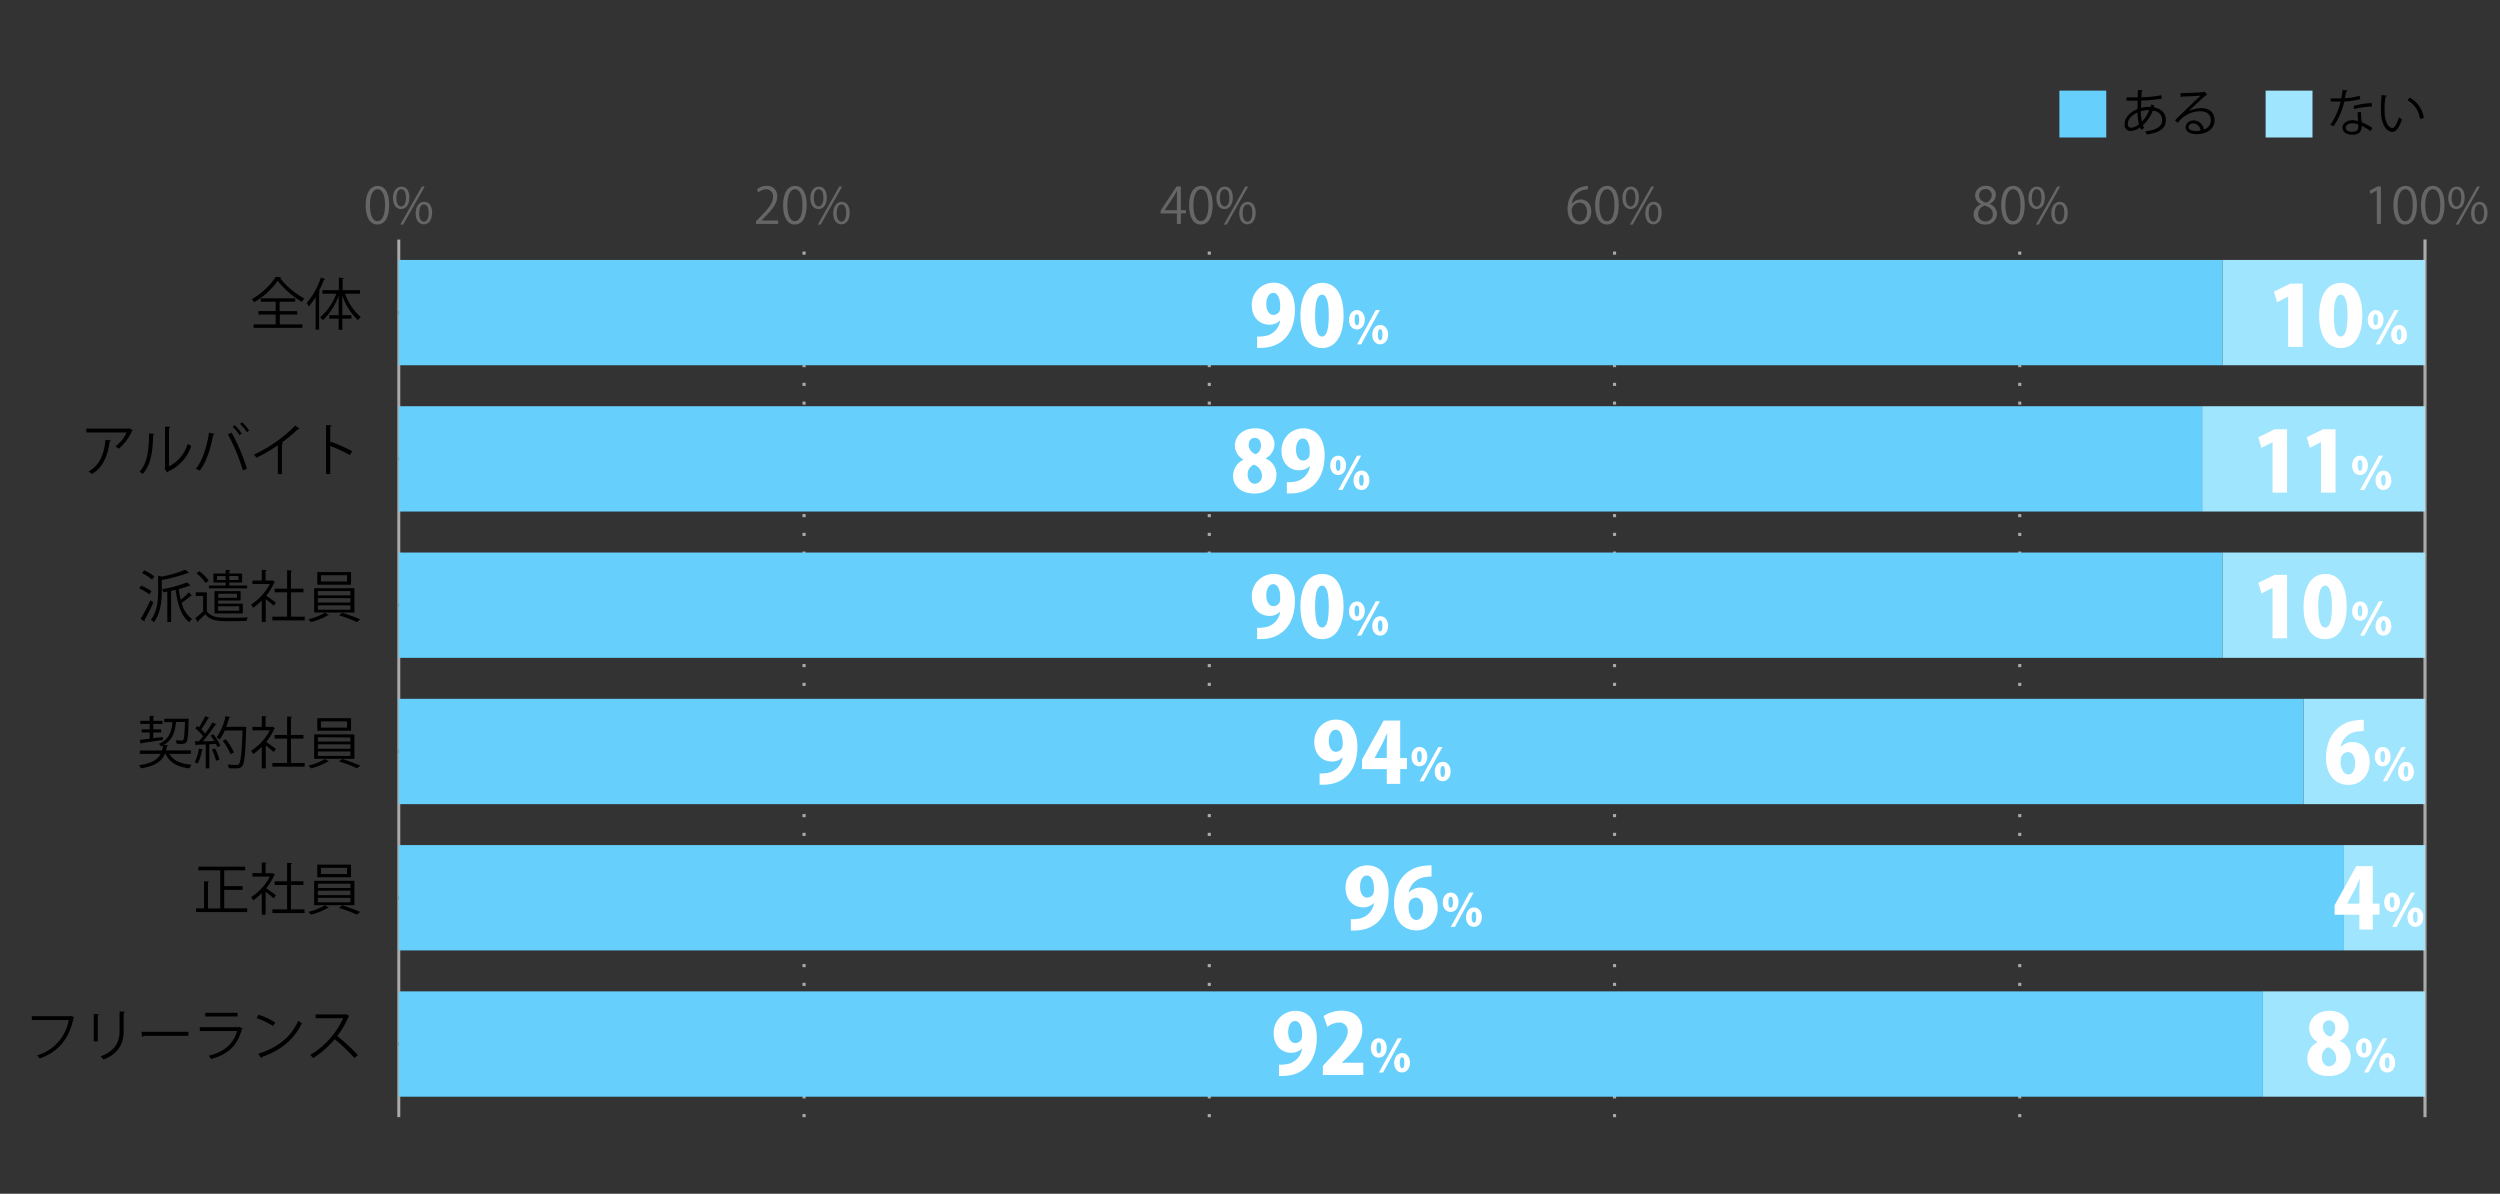 <svg xmlns="http://www.w3.org/2000/svg" viewBox="0 0 800 382"><rect x="0" y="0" width="800" height="382" fill="#333333" stroke="none"/><defs><style>.cls-1{fill:#666;}.cls-2,.cls-3,.cls-4,.cls-5,.cls-9{fill:none;}.cls-2,.cls-5{stroke:#000;}.cls-2,.cls-3,.cls-4,.cls-5{stroke-miterlimit:10;}.cls-2{stroke-width:0.97px;}.cls-3,.cls-4{stroke:#aaa;}.cls-3{stroke-dasharray:1 5;}.cls-6{fill:#9fe5fe;}.cls-7{fill:#66cffc;}.cls-8{fill:#fff;}</style></defs><title>graph1</title><g id="レイヤー_2" data-name="レイヤー 2"><g id="グラフのコピー"><path class="cls-1" d="M117,65.7c0-4.19,1.64-6.22,3.88-6.22s3.66,2.14,3.66,6.06c0,4.17-1.45,6.31-3.84,6.31C118.52,71.85,117,69.71,117,65.7Zm6.2-.09c0-3-.72-5.06-2.4-5.06-1.43,0-2.43,1.9-2.43,5.06s.88,5.15,2.38,5.15C122.53,70.76,123.2,68.46,123.2,65.61Z"/><path class="cls-1" d="M131,63.21c0,2.49-1.23,3.69-2.66,3.69s-2.59-1.16-2.59-3.53,1.25-3.65,2.67-3.65C130,59.72,131,61,131,63.21Zm-4.16.16c0,1.45.53,2.7,1.54,2.7s1.53-1.26,1.53-2.78-.4-2.74-1.53-2.74S126.83,62,126.83,63.37ZM129,71.88h-.92L135,59.69h.91Zm9.26-3.78c0,2.49-1.23,3.69-2.65,3.69s-2.6-1.17-2.6-3.54,1.25-3.67,2.68-3.67C137.34,64.58,138.3,65.91,138.3,68.1Zm-4.16.08c0,1.53.53,2.76,1.54,2.76s1.54-1.25,1.54-2.79-.39-2.73-1.52-2.73S134.14,66.81,134.14,68.18Z"/><path class="cls-1" d="M249,71.66h-7.09v-.82l1.16-1.23c2.85-2.88,4.3-4.63,4.3-6.58a2.16,2.16,0,0,0-2.29-2.46,4,4,0,0,0-2.41,1l-.44-.93a4.64,4.64,0,0,1,3.1-1.17,3.2,3.2,0,0,1,3.38,3.41c0,2.26-1.59,4.18-4.07,6.68l-.94,1v0H249Z"/><path class="cls-1" d="M250.59,65.7c0-4.19,1.63-6.22,3.87-6.22s3.67,2.14,3.67,6.06c0,4.17-1.46,6.31-3.84,6.31C252.11,71.85,250.59,69.71,250.59,65.7Zm6.19-.09c0-3-.72-5.06-2.4-5.06-1.42,0-2.43,1.9-2.43,5.06s.88,5.15,2.38,5.15C256.11,70.76,256.78,68.46,256.78,65.61Z"/><path class="cls-1" d="M264.57,63.21c0,2.49-1.23,3.69-2.65,3.69s-2.6-1.16-2.6-3.53,1.25-3.65,2.68-3.65C263.61,59.72,264.57,61,264.57,63.21Zm-4.16.16c0,1.45.53,2.7,1.54,2.7s1.54-1.26,1.54-2.78-.4-2.74-1.54-2.74S260.41,62,260.41,63.37Zm2.21,8.51h-.91l6.85-12.19h.91Zm9.27-3.78c0,2.49-1.23,3.69-2.66,3.69s-2.59-1.17-2.59-3.54,1.25-3.67,2.67-3.67C270.93,64.58,271.89,65.91,271.89,68.1Zm-4.16.08c0,1.53.53,2.76,1.53,2.76s1.54-1.25,1.54-2.79-.38-2.73-1.52-2.73S267.73,66.81,267.73,68.18Z"/><path class="cls-1" d="M377.88,71.66h-1.27V68.3h-5.23v-.85l5.12-7.78h1.38v7.6h1.63v1h-1.63Zm-5.16-4.39h3.89V63c0-.65,0-1.29.07-1.92h-.07c-.37.74-.65,1.25-1,1.8l-2.93,4.35Z"/><path class="cls-1" d="M380.51,65.7c0-4.19,1.64-6.22,3.88-6.22s3.66,2.14,3.66,6.06c0,4.17-1.45,6.31-3.84,6.31C382,71.85,380.51,69.71,380.51,65.7Zm6.2-.09c0-3-.72-5.06-2.4-5.06-1.43,0-2.43,1.9-2.43,5.06s.87,5.15,2.38,5.15C386,70.76,386.71,68.46,386.71,65.61Z"/><path class="cls-1" d="M394.5,63.21c0,2.49-1.23,3.69-2.66,3.69s-2.59-1.16-2.59-3.53,1.25-3.65,2.67-3.65C393.54,59.72,394.5,61,394.5,63.21Zm-4.16.16c0,1.45.53,2.7,1.54,2.7s1.53-1.26,1.53-2.78-.4-2.74-1.53-2.74S390.34,62,390.34,63.37Zm2.21,8.51h-.92l6.86-12.19h.91Zm9.27-3.78c0,2.49-1.24,3.69-2.66,3.69s-2.6-1.17-2.6-3.54,1.25-3.67,2.68-3.67C400.85,64.58,401.82,65.91,401.82,68.1Zm-4.17.08c0,1.53.53,2.76,1.54,2.76s1.54-1.25,1.54-2.79-.39-2.73-1.52-2.73S397.65,66.81,397.65,68.18Z"/><path class="cls-1" d="M503,65.3a3.35,3.35,0,0,1,2.8-1.47c2,0,3.4,1.52,3.4,3.83s-1.35,4.19-3.69,4.19-3.9-1.94-3.9-5,1.5-6.58,5.39-7.22a9.88,9.88,0,0,1,1.12-.11l0,1.1A5,5,0,0,0,503,65.3Zm4.85,2.45c0-1.84-1-2.91-2.43-2.91a2.63,2.63,0,0,0-2.48,2.27c0,2.19.94,3.7,2.61,3.7C506.94,70.81,507.85,69.56,507.85,67.75Z"/><path class="cls-1" d="M510.44,65.7c0-4.19,1.63-6.22,3.87-6.22S518,61.62,518,65.54c0,4.17-1.46,6.31-3.84,6.31C512,71.85,510.44,69.71,510.44,65.7Zm6.19-.09c0-3-.72-5.06-2.4-5.06-1.42,0-2.43,1.9-2.43,5.06s.88,5.15,2.39,5.15C516,70.76,516.63,68.46,516.63,65.61Z"/><path class="cls-1" d="M524.43,63.21c0,2.49-1.24,3.69-2.66,3.69s-2.59-1.16-2.59-3.53,1.24-3.65,2.67-3.65C523.47,59.72,524.43,61,524.43,63.21Zm-4.17.16c0,1.45.53,2.7,1.54,2.7s1.54-1.26,1.54-2.78-.4-2.74-1.54-2.74S520.26,62,520.26,63.37Zm2.21,8.51h-.91l6.85-12.19h.91Zm9.27-3.78c0,2.49-1.23,3.69-2.66,3.69s-2.59-1.17-2.59-3.54,1.25-3.67,2.67-3.67C530.78,64.58,531.74,65.91,531.74,68.1Zm-4.16.08c0,1.53.53,2.76,1.54,2.76s1.53-1.25,1.53-2.79-.38-2.73-1.52-2.73S527.58,66.81,527.58,68.18Z"/><path class="cls-1" d="M633.92,65.3a3,3,0,0,1-1.87-2.7,3.14,3.14,0,0,1,3.39-3.12,2.93,2.93,0,0,1,3.22,2.91,3.14,3.14,0,0,1-2,2.83v.07a3.4,3.4,0,0,1,2.38,3.13,3.5,3.5,0,0,1-3.77,3.43c-2.29,0-3.7-1.46-3.7-3.19a3.54,3.54,0,0,1,2.32-3.29Zm3.79,3.27c0-1.51-1-2.27-2.59-2.79A2.83,2.83,0,0,0,633,68.46a2.27,2.27,0,0,0,2.35,2.4A2.23,2.23,0,0,0,637.71,68.57Zm-4.4-6.1c0,1.28.9,2,2.23,2.39a2.56,2.56,0,0,0,1.82-2.36,1.89,1.89,0,0,0-2-2A2,2,0,0,0,633.31,62.47Z"/><path class="cls-1" d="M640.37,65.7c0-4.19,1.63-6.22,3.87-6.22s3.67,2.14,3.67,6.06c0,4.17-1.46,6.31-3.85,6.31C641.89,71.85,640.37,69.71,640.37,65.7Zm6.19-.09c0-3-.72-5.06-2.4-5.06-1.42,0-2.43,1.9-2.43,5.06s.88,5.15,2.38,5.15C645.89,70.76,646.56,68.46,646.56,65.61Z"/><path class="cls-1" d="M654.35,63.21c0,2.49-1.23,3.69-2.65,3.69s-2.6-1.16-2.6-3.53,1.25-3.65,2.68-3.65C653.39,59.72,654.35,61,654.35,63.21Zm-4.16.16c0,1.45.53,2.7,1.54,2.7s1.53-1.26,1.53-2.78-.4-2.74-1.53-2.74S650.19,62,650.19,63.37Zm2.21,8.51h-.91l6.85-12.19h.91Zm9.27-3.78c0,2.49-1.24,3.69-2.66,3.69s-2.59-1.17-2.59-3.54,1.25-3.67,2.67-3.67C660.71,64.58,661.67,65.91,661.67,68.1Zm-4.16.08c0,1.53.52,2.76,1.53,2.76s1.54-1.25,1.54-2.79-.39-2.73-1.52-2.73S657.51,66.81,657.51,68.18Z"/><path class="cls-1" d="M760.59,71.66V60.92h0l-2,1.13-.32-1,2.48-1.39h1.14v12Z"/><path class="cls-1" d="M765.88,65.7c0-4.19,1.64-6.22,3.88-6.22s3.66,2.14,3.66,6.06c0,4.17-1.45,6.31-3.84,6.31C767.4,71.85,765.88,69.71,765.88,65.7Zm6.2-.09c0-3-.72-5.06-2.4-5.06-1.43,0-2.43,1.9-2.43,5.06s.87,5.15,2.38,5.15C771.41,70.76,772.08,68.46,772.08,65.61Z"/><path class="cls-1" d="M774.7,65.7c0-4.19,1.63-6.22,3.87-6.22s3.67,2.14,3.67,6.06c0,4.17-1.46,6.31-3.84,6.31C776.22,71.85,774.7,69.71,774.7,65.7Zm6.19-.09c0-3-.72-5.06-2.4-5.06-1.42,0-2.43,1.9-2.43,5.06s.88,5.15,2.39,5.15C780.22,70.76,780.89,68.46,780.89,65.61Z"/><path class="cls-1" d="M788.69,63.21c0,2.49-1.24,3.69-2.66,3.69s-2.59-1.16-2.59-3.53,1.24-3.65,2.67-3.65C787.73,59.72,788.69,61,788.69,63.21Zm-4.17.16c0,1.45.53,2.7,1.54,2.7s1.54-1.26,1.54-2.78-.4-2.74-1.54-2.74S784.52,62,784.52,63.37Zm2.21,8.51h-.91l6.85-12.19h.91ZM796,68.1c0,2.49-1.23,3.69-2.66,3.69s-2.59-1.17-2.59-3.54,1.25-3.67,2.67-3.67C795,64.58,796,65.91,796,68.1Zm-4.16.08c0,1.53.53,2.76,1.54,2.76s1.53-1.25,1.53-2.79-.38-2.73-1.52-2.73S791.84,66.81,791.84,68.18Z"/><line class="cls-2" x1="127.62" y1="357.5" x2="127.62" y2="76.63"/><line class="cls-3" x1="257.3" y1="357.5" x2="257.3" y2="76.63"/><line class="cls-3" x1="386.97" y1="357.5" x2="386.97" y2="76.63"/><line class="cls-3" x1="516.65" y1="357.5" x2="516.65" y2="76.63"/><line class="cls-3" x1="646.32" y1="357.5" x2="646.32" y2="76.63"/><line class="cls-4" x1="776" y1="357.5" x2="776" y2="76.63"/><line class="cls-4" x1="127.62" y1="357.5" x2="127.62" y2="76.63"/><line class="cls-5" x1="127.62" y1="334.09" x2="144.77" y2="334.09"/><line class="cls-5" x1="127.62" y1="287.28" x2="144.77" y2="287.28"/><line class="cls-5" x1="127.62" y1="240.47" x2="144.77" y2="240.47"/><line class="cls-5" x1="127.62" y1="193.66" x2="144.77" y2="193.66"/><line class="cls-5" x1="127.62" y1="146.85" x2="144.77" y2="146.85"/><line class="cls-5" x1="127.62" y1="100.04" x2="144.77" y2="100.04"/><rect class="cls-6" x="711.16" y="83.18" width="64.84" height="33.7"/><rect class="cls-6" x="704.68" y="129.99" width="71.32" height="33.7"/><rect class="cls-6" x="711.16" y="176.81" width="64.84" height="33.7"/><rect class="cls-6" x="737.1" y="223.62" width="38.9" height="33.7"/><rect class="cls-6" x="750.06" y="270.43" width="25.94" height="33.7"/><rect class="cls-6" x="724.13" y="317.24" width="51.87" height="33.7"/><rect class="cls-7" x="127.62" y="83.18" width="583.54" height="33.7"/><rect class="cls-7" x="127.62" y="129.99" width="577.06" height="33.7"/><rect class="cls-7" x="127.62" y="176.81" width="583.54" height="33.7"/><rect class="cls-7" x="127.62" y="223.62" width="609.48" height="33.7"/><rect class="cls-7" x="127.62" y="270.43" width="622.45" height="33.7"/><rect class="cls-7" x="127.62" y="317.24" width="596.51" height="33.7"/><path d="M23.77,325.58a.48.48,0,0,1-.24.2c-1.42,6.82-5,10.87-10.84,12.94a9.46,9.46,0,0,0-.83-1A14.29,14.29,0,0,0,22,326.39H10.17v-1.21H22.42l.25-.16Z"/><path d="M30,333.23v-8.75l1.71.11c0,.16-.14.29-.43.32v8.32Zm10-9.45c0,.18-.14.27-.43.31v5.72c0,3.78-1.3,7.24-6.46,9.24a5,5,0,0,0-.94-1c5-1.86,6.1-4.94,6.1-8.27v-6.14Z"/><path d="M45.29,330.17h15v1.28H46a.79.79,0,0,1-.57.34Z"/><path d="M77.64,329.13a.48.48,0,0,1-.23.18c-1.48,5.44-4.49,8.08-9.87,9.58a5.2,5.2,0,0,0-.76-1.05c4.9-1.22,7.94-3.74,9.08-7.92H63.94V328.7H76.4l.18-.11ZM76,325.27H65.68v-1.18H76Z"/><path d="M82.69,324.73a22.41,22.41,0,0,1,5.37,2.45l-.68,1.14a23.15,23.15,0,0,0-5.26-2.51Zm-.07,12.48c6.39-2,10.64-5.56,12.8-10.55a7.3,7.3,0,0,0,1.17.74c-2.25,4.93-6.64,8.77-12.74,10.8a.62.62,0,0,1-.26.42Z"/><path d="M111.77,325.13a.41.41,0,0,1-.24.2,27.38,27.38,0,0,1-3.6,6.19,65.76,65.76,0,0,1,6.59,6.11l-1.1.95a58.09,58.09,0,0,0-6.32-6.05,28.11,28.11,0,0,1-6.93,6.05,7,7,0,0,0-.93-1,25.86,25.86,0,0,0,10.55-11.76H101v-1.22h9.54l.23-.09Z"/><path d="M71.75,290.67H79.1v1.19H62.75v-1.19h2.54V282l1.62.1c0,.13-.13.22-.36.26v8.35h3.92V278.5h-7v-1.17h15v1.17H71.75v5.06h5.87v1.19H71.75Z"/><path d="M88,279.81a.32.32,0,0,1-.21.18,18.17,18.17,0,0,1-2.6,4.25c.87.58,2.63,1.88,3.1,2.24l-.72,1C87,287,85.86,286,85,285.32v7.39H83.77v-6.94A18.2,18.2,0,0,1,81,288.13a5.1,5.1,0,0,0-.65-1.06,17.13,17.13,0,0,0,6-6.55H80.77V279.4h3V276l1.57.09c0,.13-.13.22-.36.25v3.1h1.94l.22-.07ZM93.1,291h4.36v1.19H87.16V291h4.72v-7.8h-4V282h4v-5.9l1.6.1c0,.13-.13.22-.38.26V282h4v1.17h-4Z"/><path d="M105.21,290.44a.61.61,0,0,1-.36.12,21.81,21.81,0,0,1-5.31,2.13,6.75,6.75,0,0,0-.88-.9A19,19,0,0,0,104,289.7Zm-4.68-8.59h12.88v7.81H100.53Zm1-5.17h10.8v4.05h-10.8Zm.18,6.09v1.38h10.42v-1.38Zm0,2.27v1.4h10.42V285Zm0,2.28v1.42h10.42v-1.42Zm1-9.63v2h8.34v-2Zm11.51,15a47.57,47.57,0,0,0-5.76-2.18l1.06-.79a60.49,60.49,0,0,1,5.73,2.09Z"/><path d="M61.08,241.23H54.22c1.17,2.14,3.55,3.19,7.13,3.51a4.1,4.1,0,0,0-.76,1.15c-3.9-.52-6.33-1.87-7.61-4.66h-.22c-.95,2.27-2.9,3.87-7.69,4.65a3.66,3.66,0,0,0-.59-1c4.1-.61,6-1.84,6.93-3.64H44.75v-1.06h7.09a9.87,9.87,0,0,0,.38-1.66,4.55,4.55,0,0,1-.7.34,2.69,2.69,0,0,0-.7-.84c3.27-1.34,4.07-3.87,4.37-6.93H52.56V230h7.19l.65,0c-.13.9,0,6.61-.78,7.51-.45.54-.93.54-1.66.54-.41,0-.91,0-1.42-.06a3.45,3.45,0,0,0-.32-1.1c.79.08,1.55.08,1.83.08s.44,0,.58-.2c.29-.36.43-1.78.56-5.74H56.33c-.33,3-1,5.69-3.89,7.32l1.37.13c0,.13-.15.23-.36.25a14.13,14.13,0,0,1-.33,1.39h8Zm-8.95-4.46c-2.52.41-5.17.81-6.8,1a.33.33,0,0,1-.26.25l-.39-1.24,3.22-.4v-2H45.34v-1H47.9v-1.73h-3v-1h3v-1.6l1.49.11c0,.11-.1.2-.34.23v1.26H52v1H49.05v1.73h2.52v1H49.05v1.86c1-.15,2-.27,3.06-.42Z"/><path d="M65,239.88c0,.11-.14.18-.36.18a15.33,15.33,0,0,1-1.4,4.32c-.22-.14-.65-.34-.92-.47a14.77,14.77,0,0,0,1.33-4.37Zm2-10.17a.39.39,0,0,1-.38.14,33.71,33.71,0,0,1-2.21,3.53,16.5,16.5,0,0,1,1.26,1.35A40,40,0,0,0,68,231.18l1.3.62c-.06.1-.2.14-.4.14a45.74,45.74,0,0,1-4,5.26c1.16,0,2.4,0,3.66-.08a16.69,16.69,0,0,0-1.19-1.71l.88-.46a15.92,15.92,0,0,1,2.27,3.63l-.94.54a9.52,9.52,0,0,0-.5-1.06l-2.09.11v7.71H65.83v-7.66l-2.92.11a.3.3,0,0,1-.27.24l-.32-1.36h1.35c.43-.48.88-1,1.33-1.62a16.68,16.68,0,0,0-2.48-2.5l.59-.77c.18.14.36.29.56.43a26.85,26.85,0,0,0,2-3.6Zm2.14,13.73a17.47,17.47,0,0,0-1.33-3.61l1-.35a19.22,19.22,0,0,1,1.41,3.59Zm9-10.89.65.07a3,3,0,0,1,0,.4c-.28,8.44-.57,11.27-1.29,12.15-.49.6-1,.71-2.22.71-.61,0-1.35,0-2.07-.08a2.59,2.59,0,0,0-.39-1.15c1.24.11,2.37.13,2.82.13a.94.94,0,0,0,.8-.29c.59-.63.9-3.42,1.17-10.75H71.93a14.53,14.53,0,0,1-1.62,2.9,7.71,7.71,0,0,0-1-.65,19.75,19.75,0,0,0,2.88-6.86l1.51.4c0,.16-.19.21-.39.19a27,27,0,0,1-.92,2.85h5.49Zm-5.89,4a18.63,18.63,0,0,1,2.6,4.23l-1.07.58a18.64,18.64,0,0,0-2.52-4.3Z"/><path d="M88,233a.35.35,0,0,1-.21.18,18.17,18.17,0,0,1-2.6,4.25c.87.58,2.63,1.87,3.1,2.23l-.72,1c-.5-.5-1.66-1.46-2.54-2.16v7.38H83.77V239A18.2,18.2,0,0,1,81,241.32a4.62,4.62,0,0,0-.65-1.06,17.16,17.16,0,0,0,6-6.56H80.77v-1.11h3v-3.44l1.57.09c0,.12-.13.21-.36.25v3.1h1.94l.22-.07Zm5.15,11.15h4.36v1.19H87.16v-1.19h4.72v-7.8h-4v-1.17h4v-5.91l1.6.11c0,.13-.13.22-.38.25v5.55h4v1.17h-4Z"/><path d="M105.21,243.62a.55.55,0,0,1-.36.13,21.81,21.81,0,0,1-5.31,2.13,6.2,6.2,0,0,0-.88-.9,19,19,0,0,0,5.31-2.09ZM100.53,235h12.88v7.81H100.53Zm1-5.17h10.8v4h-10.8Zm.18,6.08v1.39h10.42V236Zm0,2.27v1.41h10.42v-1.41Zm0,2.29v1.42h10.42v-1.42Zm1-9.63v2h8.34v-2Zm11.51,15a46,46,0,0,0-5.76-2.18l1.06-.79A60.49,60.49,0,0,1,115.3,245Z"/><path d="M45.16,187.41a13.21,13.21,0,0,1,3.3,1.8l-.69,1a14.31,14.31,0,0,0-3.25-1.93ZM45,198.07a61.62,61.62,0,0,0,3.15-6l.93.73a55,55,0,0,1-2.86,5.62.42.42,0,0,1,.09.27.42.42,0,0,1,0,.2Zm1.15-15.59a14.33,14.33,0,0,1,3.24,2l-.72,1a13.38,13.38,0,0,0-3.2-2.05Zm5.53,2.05a39.48,39.48,0,0,0,7.63-2.23l1.15,1c-.07.07-.1.07-.37.07a48.77,48.77,0,0,1-8.32,2.22v3.58c0,2.92-.31,7-2.54,10a3,3,0,0,0-.94-.79c2.09-2.76,2.31-6.47,2.31-9.26v-4.93Zm9.27,2.85c0,.05-.16.05-.34.05a23.24,23.24,0,0,1-3.41,1.06,26.94,26.94,0,0,0,.64,3.44,22.66,22.66,0,0,0,2.61-2.37l.93,1.08a.45.45,0,0,1-.39.07,26.58,26.58,0,0,1-2.89,2.21,9.17,9.17,0,0,0,3.35,5.15,4.92,4.92,0,0,0-.86,1.05c-2.58-1.91-3.78-5.71-4.39-10.37l-1.44.32v10H53.54V189.3l-1.26.24a4,4,0,0,0-.4-1,38.86,38.86,0,0,0,8-2.18Z"/><path d="M66.19,189.54v6c1.4,2.14,4,2.14,7.34,2.14,2,0,4.34,0,5.77-.14a4.12,4.12,0,0,0-.38,1.17c-1.24,0-3.21.07-5,.07-3.94,0-6.44,0-8.21-2.23-.83.79-1.67,1.6-2.36,2.23a.26.26,0,0,1-.16.27l-.68-1.24A32.28,32.28,0,0,0,65,195.62v-4.93H62.64v-1.15Zm-2.41-6.75a13.31,13.31,0,0,1,3,3l-1,.76a13.24,13.24,0,0,0-2.92-3.1Zm15.3,4.57v.9H66.85v-.9h5.37v-.94H68.29v-2.88h3.93v-1.2l1.51.09c0,.12-.12.21-.36.25v.86h4.11v2.88H73.37v.94ZM77,192.17h-7.2v1h7.9v3.13H68.65v-7.13H77Zm-7.58-6.54h2.79v-1.28H69.43ZM75.84,190h-6v1.3h6Zm.7,4H69.81v1.44h6.73Zm-.25-9.67H73.37v1.28h2.92Z"/><path d="M88,186.19a.38.38,0,0,1-.21.18,18.59,18.59,0,0,1-2.6,4.25c.87.58,2.63,1.87,3.1,2.23l-.72,1c-.5-.5-1.66-1.46-2.54-2.16v7.38H83.77v-6.93A18.2,18.2,0,0,1,81,194.51a4.62,4.62,0,0,0-.65-1.06,17.16,17.16,0,0,0,6-6.56H80.77v-1.11h3v-3.44l1.57.09c0,.12-.13.21-.36.25v3.1h1.94l.22-.08Zm5.15,11.14h4.36v1.19H87.16v-1.19h4.72v-7.79h-4v-1.17h4v-5.91l1.6.11c0,.13-.13.22-.38.25v5.55h4v1.17h-4Z"/><path d="M105.21,196.81a.61.61,0,0,1-.36.13,21.43,21.43,0,0,1-5.31,2.12,7.41,7.41,0,0,0-.88-.9,18.66,18.66,0,0,0,5.31-2.09Zm-4.68-8.59h12.88V196H100.53Zm1-5.16h10.8v4.05h-10.8Zm.18,6.08v1.39h10.42v-1.39Zm0,2.27v1.41h10.42v-1.41Zm0,2.29v1.42h10.42V193.7Zm1-9.63v2h8.34v-2Zm11.51,15a46,46,0,0,0-5.76-2.18l1.06-.79a60.49,60.49,0,0,1,5.73,2.09Z"/><path d="M42.5,137.67c0,.07-.14.12-.23.16A15.41,15.41,0,0,1,38,143.59a7.83,7.83,0,0,0-1.1-.74,10.87,10.87,0,0,0,3.59-4.46H27.6v-1.23H41.17l.2-.09Zm-7,3.27c0,.15-.18.27-.41.31-.53,4.25-2,8.3-5.69,10.44a8.45,8.45,0,0,0-1.06-.82c3.67-2,5-5.78,5.42-10.12Z"/><path d="M49.41,138.86c0,.16-.18.27-.41.3-.11,4.85-.51,9.26-3.28,12.48a8.67,8.67,0,0,0-1.08-.68c2.68-2.92,3-7.42,3.06-12.27Zm4.67,10.37a11.86,11.86,0,0,0,6-7.24,7.23,7.23,0,0,0,1.12.7,13.43,13.43,0,0,1-7.35,8.14.76.76,0,0,1-.3.36L52.6,150l.2-.27V136.52l1.67.09a.41.41,0,0,1-.39.34Z"/><path d="M68.67,138.84a.48.48,0,0,1-.46.27c-.73,4.32-2.22,8.87-4.33,11.54a5.54,5.54,0,0,0-1.2-.65c2-2.45,3.6-7,4.17-11.54Zm9.06,11.7A61.38,61.38,0,0,0,72.94,139l1.17-.56A57.55,57.55,0,0,1,79,150Zm-2.61-14.47a12.73,12.73,0,0,1,2.2,2.66l-.69.5a14.07,14.07,0,0,0-2.2-2.66Zm2.38-.94a14.73,14.73,0,0,1,2.21,2.65l-.7.52a14.75,14.75,0,0,0-2.2-2.65Z"/><path d="M95.84,137.18a.41.41,0,0,1-.34.15.58.58,0,0,1-.18,0,44.28,44.28,0,0,1-5.14,4.3l.44.2a.47.47,0,0,1-.4.23v9.67H88.91v-9.25a51.22,51.22,0,0,1-6.87,4,5.86,5.86,0,0,0-.75-1,45.63,45.63,0,0,0,13.2-9.31Z"/><path d="M112,145.61a65,65,0,0,0-6.32-2.94v9h-1.35V136l1.82.11c0,.2-.16.32-.47.38v5.25l.27-.37a61.3,61.3,0,0,1,6.77,3Z"/><path d="M90,88.73a.41.41,0,0,1-.36.27,25.05,25.05,0,0,0,7.78,6.54,4.89,4.89,0,0,0-.81,1.06,28,28,0,0,1-7.73-6.72,24.85,24.85,0,0,1-7.56,6.85,6,6,0,0,0-.75-1,22.34,22.34,0,0,0,7.67-7.13Zm-.47,11.92v3.15h7.26v1.12H81.16V103.8h7.06v-3.15H82.68v-1.1h5.54v-3H83.47V95.47h11v1.09h-5v3H95.1v1.1Z"/><path d="M104.1,89.33a.4.4,0,0,1-.42.16A32.39,32.39,0,0,1,102,93.21l.48.13c0,.11-.12.2-.36.22v11.93H101V95.07a22.05,22.05,0,0,1-2.19,3,9.34,9.34,0,0,0-.64-1.14,24.07,24.07,0,0,0,4.51-8.1ZM115.17,94h-4.72a17.23,17.23,0,0,0,5,7.47,5.19,5.19,0,0,0-.91,1,19.62,19.62,0,0,1-5-7.91v6.3h2.91v1.12h-2.91v3.56h-1.17v-3.56h-3v-1.12h3V94.58a20,20,0,0,1-5.06,7.89,5.42,5.42,0,0,0-.87-.92A18.44,18.44,0,0,0,107.63,94h-4.45V92.84h5.26v-4L110,89c0,.13-.11.22-.36.24v3.6h5.56Z"/><rect class="cls-6" x="725" y="29" width="15" height="15"/><path d="M751.27,29a.54.54,0,0,1-.5.28c-.11.7-.25,1.53-.4,2.16a22.07,22.07,0,0,0,4.71-.79l.18,1.09a31.56,31.56,0,0,1-5.09.77,23.88,23.88,0,0,1-3.4,7.88l-1.07-.44A21.17,21.17,0,0,0,749,32.49h-3.19v-1h3.38a26.86,26.86,0,0,0,.45-2.71Zm4.26,6.82c0,1.3.11,2.18.21,3.28a17,17,0,0,1,3.41,1.86l-.58,1a14.6,14.6,0,0,0-2.83-1.68c0,1.6-.64,2.84-3,2.84-1.77,0-3.13-.8-3.12-2.3s1.68-2.37,3.16-2.37a6.67,6.67,0,0,1,1.8.29c-.06-1-.14-2.07-.14-2.82Zm-.88,4a5.49,5.49,0,0,0-1.91-.36c-1,0-2.09.38-2.11,1.37s.9,1.35,2.15,1.35,1.88-.56,1.88-1.62C754.66,40.26,754.66,40,754.65,39.77ZM759,34.12a23,23,0,0,0-5.66.79l-.18-1A22.36,22.36,0,0,1,759,33Z"/><path d="M763.8,30.65c0,.15-.21.24-.43.26a25.29,25.29,0,0,0-.31,4c0,.6,0,1.17.06,1.68.2,2.72,1.3,4.37,2.53,4.36.64,0,1.48-1.64,2.05-3.43a5.6,5.6,0,0,0,.93.69c-.74,2.16-1.66,3.92-3,4-2,0-3.44-2.43-3.67-5.5-.05-.61-.06-1.28-.06-2a38.24,38.24,0,0,1,.24-4.31Zm10.61,7.44a8,8,0,0,0-4-6l.7-.87a8.78,8.78,0,0,1,4.51,6.52Z"/><rect class="cls-7" x="659" y="29" width="15" height="15"/><path d="M689.38,33.74a3.89,3.89,0,0,1-.16.61c2.82.5,3.86,2.26,3.86,4.14,0,2.55-2.17,4.09-6.18,4.53a5.6,5.6,0,0,0-.43-1c3.31-.32,5.44-1.47,5.44-3.53v-.12c-.08-1.85-1.33-2.76-3-3a12.55,12.55,0,0,1-3.18,4.7,3.52,3.52,0,0,0,.41.87l-.94.59a4.26,4.26,0,0,1-.39-.8,5.2,5.2,0,0,1-3,1.2,1.91,1.91,0,0,1-1.94-2.13c0-2.21,1.83-4,4.15-4.9,0-.83,0-1.74,0-2.69-2.7,0-3,0-3.52,0l0-1.05c.82,0,2.21,0,3.58,0,0-.73,0-1.63.08-2.38l1.61.11c0,.16-.18.29-.42.32,0,.59-.08,1.33-.13,1.92a36.47,36.47,0,0,0,6.42-.67l.14,1.09a39.61,39.61,0,0,1-6.61.62c0,.83,0,1.63,0,2.39a8.44,8.44,0,0,1,2.4-.37c.24,0,.45,0,.66,0,.06-.26.11-.5.16-.76Zm-4.91,6A18.22,18.22,0,0,1,684,36c-1.75.76-3.11,2.09-3.11,3.65,0,.94.53,1.26,1.11,1.23A4.39,4.39,0,0,0,684.47,39.71Zm3.28-4.5a7.71,7.71,0,0,0-2.7.39,15,15,0,0,0,.37,3.29A10.38,10.38,0,0,0,687.75,35.21Z"/><path d="M700.52,35.52a9.61,9.61,0,0,1,4-.93c2.54,0,4.14,1.49,4.14,3.84,0,2.9-2.54,4.5-5.76,4.5-2.08,0-3.5-.83-3.5-2.24A2.41,2.41,0,0,1,702,38.54a3.38,3.38,0,0,1,3.27,2.9,3.12,3.12,0,0,0,2.2-3c0-1.73-1.28-2.84-3.29-2.84a9.13,9.13,0,0,0-5.81,2.1c-.48.45-1.11,1.12-1.54,1.62l-.82-.82c1.45-1.5,6-5.87,8.2-7.91-.93.13-4.13.26-6,.32a.5.5,0,0,1-.34.24l-.13-1.36c2.16,0,6.29-.17,7.46-.35l.24-.11.85,1a.78.78,0,0,1-.39.14c-1.13.93-4.17,3.78-5.42,5Zm2.21,6.4a6.64,6.64,0,0,0,1.45-.16,2.46,2.46,0,0,0-2.27-2.27c-.83,0-1.57.45-1.57,1.18C700.34,41.65,701.67,41.92,702.73,41.92Z"/><path class="cls-8" d="M409.62,102.55a4.68,4.68,0,0,1-3.47,1.34c-3,0-5.57-2.3-5.57-6.19a7,7,0,0,1,6.91-7.24c4.62,0,6.88,3.79,6.88,8.57,0,7.61-4.11,12.28-11,12.28-.41,0-.78,0-1.1,0v-3.63a8.1,8.1,0,0,0,1.95-.08,5.87,5.87,0,0,0,5.44-5Zm-4.4-5.25c0,2,.88,3.47,2.24,3.47a2.28,2.28,0,0,0,2-1.18,5.21,5.21,0,0,0,.19-1.87c0-2.1-.72-4-2.25-4C406,93.75,405.22,95.32,405.22,97.3Z"/><path class="cls-8" d="M416.13,101c0-5.71,2.11-10.49,7-10.49,5.23,0,6.81,5.32,6.81,10.36,0,6.62-2.57,10.51-6.89,10.51C417.84,111.33,416.13,106.05,416.13,101Zm9.08,0c0-4.35-.67-6.7-2.14-6.7s-2.24,2.08-2.24,6.7.78,6.7,2.24,6.7C424.19,107.6,425.21,106.42,425.21,100.9Z"/><path class="cls-8" d="M436.74,102.25c0,2.12-1.22,3.19-2.53,3.19-1.55,0-2.54-1.34-2.54-3.06s.95-3.16,2.58-3.16S436.74,100.76,436.74,102.25Zm-3.27.16c0,1,.27,1.67.76,1.67s.71-.61.71-1.76-.17-1.75-.71-1.75S433.47,101,433.47,102.41Zm.78,7.79,6-11h1.33l-6,11ZM444.2,107c0,2.12-1.23,3.19-2.55,3.19-1.54,0-2.53-1.34-2.53-3.06s.95-3.16,2.59-3.16S444.2,105.52,444.2,107Zm-3.28.17c0,1,.28,1.67.76,1.67s.71-.61.71-1.75-.18-1.76-.71-1.76S440.92,106,440.92,107.18Z"/><path class="cls-8" d="M397.91,147.05a5.17,5.17,0,0,1-2.75-4.38c0-3.44,2.88-5.61,6.54-5.61,4.06,0,6.14,2.49,6.14,5.16a5.2,5.2,0,0,1-2.83,4.45v.06a5.58,5.58,0,0,1,3.47,5.09c0,3.79-2.94,6.11-7.07,6.11-4.46,0-6.83-2.58-6.83-5.63a5.78,5.78,0,0,1,3.33-5.2Zm5.9,5.12a3.69,3.69,0,0,0-2.62-3.47,3.37,3.37,0,0,0-1.94,3.2c0,1.5.85,2.91,2.29,2.91A2.38,2.38,0,0,0,403.81,152.17Zm-4.24-9.71a3.24,3.24,0,0,0,2.29,2.88,3,3,0,0,0,1.66-2.7c0-1.23-.51-2.51-1.95-2.51C399.94,140.13,399.57,141.49,399.57,142.46Z"/><path class="cls-8" d="M419.13,149.15a4.69,4.69,0,0,1-3.47,1.34c-3,0-5.58-2.3-5.58-6.19a7,7,0,0,1,6.91-7.24c4.62,0,6.89,3.79,6.89,8.57,0,7.61-4.11,12.28-11,12.28-.4,0-.77,0-1.09,0v-3.63a8.58,8.58,0,0,0,1.94-.08,5.88,5.88,0,0,0,5.45-5Zm-4.41-5.25c0,2,.89,3.47,2.25,3.47a2.26,2.26,0,0,0,1.94-1.18,5.21,5.21,0,0,0,.19-1.87c0-2.1-.72-4-2.24-4C415.53,140.35,414.72,141.92,414.72,143.9Z"/><path class="cls-8" d="M430.74,148.85c0,2.12-1.22,3.18-2.53,3.18-1.55,0-2.54-1.33-2.54-3.05s.95-3.16,2.58-3.16S430.74,147.36,430.74,148.85Zm-3.27.16c0,1,.27,1.67.76,1.67s.71-.61.71-1.76-.17-1.75-.71-1.75S427.47,147.6,427.47,149Zm.78,7.79,6-11h1.33l-6,11Zm9.95-3.19c0,2.12-1.23,3.19-2.55,3.19-1.54,0-2.53-1.34-2.53-3.06s.95-3.16,2.59-3.16S438.2,152.12,438.2,153.61Zm-3.28.17c0,1,.28,1.67.76,1.67s.71-.61.71-1.75-.18-1.76-.71-1.76S434.92,152.63,434.92,153.78Z"/><path class="cls-8" d="M409.62,195.75a4.68,4.68,0,0,1-3.47,1.34c-3,0-5.57-2.3-5.57-6.19a7,7,0,0,1,6.91-7.24c4.62,0,6.88,3.79,6.88,8.57,0,7.61-4.11,12.28-11,12.28-.41,0-.78,0-1.1,0v-3.63a8.66,8.66,0,0,0,1.95-.08,5.87,5.87,0,0,0,5.44-5Zm-4.4-5.25c0,2.05.88,3.47,2.24,3.47a2.28,2.28,0,0,0,2-1.18,5.21,5.21,0,0,0,.19-1.87c0-2.1-.72-4-2.25-4C406,187,405.22,188.52,405.22,190.5Z"/><path class="cls-8" d="M416.13,194.15c0-5.71,2.11-10.49,7-10.49,5.23,0,6.81,5.32,6.81,10.36,0,6.62-2.57,10.51-6.89,10.51C417.84,204.53,416.13,199.25,416.13,194.15Zm9.08-.05c0-4.35-.67-6.7-2.14-6.7s-2.24,2.08-2.24,6.7.78,6.7,2.24,6.7C424.19,200.8,425.21,199.62,425.21,194.1Z"/><path class="cls-8" d="M436.74,195.45c0,2.12-1.22,3.18-2.53,3.18-1.55,0-2.54-1.33-2.54-3s.95-3.16,2.58-3.16S436.74,194,436.74,195.45Zm-3.27.16c0,1,.27,1.67.76,1.67s.71-.61.71-1.76-.17-1.75-.71-1.75S433.47,194.2,433.47,195.61Zm.78,7.79,6-11h1.33l-6,11Zm9.95-3.19c0,2.12-1.23,3.19-2.55,3.19-1.54,0-2.53-1.34-2.53-3.06s.95-3.16,2.59-3.16S444.2,198.72,444.2,200.21Zm-3.28.17c0,1,.28,1.67.76,1.67s.71-.61.71-1.75-.18-1.76-.71-1.76S440.92,199.23,440.92,200.38Z"/><path class="cls-8" d="M429.62,242.35a4.68,4.68,0,0,1-3.47,1.34c-3,0-5.57-2.3-5.57-6.19a6.94,6.94,0,0,1,6.91-7.23c4.62,0,6.88,3.78,6.88,8.56,0,7.61-4.11,12.28-11,12.28-.41,0-.78,0-1.1,0v-3.63a8.1,8.1,0,0,0,1.95-.08,5.87,5.87,0,0,0,5.44-5Zm-4.4-5.25c0,2.05.88,3.47,2.24,3.47a2.28,2.28,0,0,0,2-1.18,5.21,5.21,0,0,0,.19-1.87c0-2.1-.72-4-2.25-4C426,233.55,425.22,235.12,425.22,237.1Z"/><path class="cls-8" d="M448.06,250.84h-4.29v-4.72h-7.93v-3.07l6.94-12.49h5.28v12h2.17v3.55h-2.17Zm-8.16-8.27h3.87v-4.14c0-1.15.1-2.51.16-3.71h-.08c-.56,1.2-1.07,2.4-1.71,3.63l-2.24,4.16Z"/><path class="cls-8" d="M456.74,242.05c0,2.12-1.22,3.19-2.53,3.19-1.55,0-2.54-1.34-2.54-3.06s.95-3.16,2.58-3.16S456.74,240.56,456.74,242.05Zm-3.27.16c0,1,.27,1.67.76,1.67s.71-.61.71-1.76-.17-1.75-.71-1.75S453.47,240.8,453.47,242.21Zm.78,7.79,6-10.95h1.33l-6,10.95Zm9.95-3.19c0,2.12-1.23,3.19-2.55,3.19-1.54,0-2.53-1.34-2.53-3.06s.95-3.16,2.59-3.16S464.2,245.32,464.2,246.81Zm-3.28.17c0,1,.28,1.67.76,1.67s.71-.61.71-1.75-.18-1.76-.71-1.76S460.92,245.83,460.92,247Z"/><path class="cls-8" d="M439.62,289a4.68,4.68,0,0,1-3.47,1.34c-3,0-5.57-2.3-5.57-6.19a7,7,0,0,1,6.91-7.24c4.62,0,6.88,3.79,6.88,8.57,0,7.61-4.11,12.28-11,12.28-.41,0-.78,0-1.1,0v-3.63a8.66,8.66,0,0,0,1.95-.08,5.87,5.87,0,0,0,5.44-5Zm-4.4-5.25c0,2.05.88,3.47,2.24,3.47a2.28,2.28,0,0,0,2-1.18,5.21,5.21,0,0,0,.19-1.87c0-2.1-.72-4-2.25-4C436,280.15,435.22,281.72,435.22,283.7Z"/><path class="cls-8" d="M450.88,285.56a4.94,4.94,0,0,1,3.71-1.52c3.05,0,5.48,2.33,5.48,6.41,0,3.82-2.54,7.28-6.76,7.28-4.75,0-7.23-3.73-7.23-8.64,0-6.94,4-11.61,10.06-12.07a11.92,11.92,0,0,1,1.95-.1v3.57a14.65,14.65,0,0,0-1.71.14,6.11,6.11,0,0,0-5.6,4.93Zm4.51,5c0-1.6-.72-3.33-2.34-3.33a2.42,2.42,0,0,0-2.09,1.54,4.78,4.78,0,0,0-.21,1.55c.05,2.14.88,4.06,2.51,4.06S455.39,292.48,455.39,290.58Z"/><path class="cls-8" d="M466.74,288.65c0,2.12-1.22,3.18-2.53,3.18-1.55,0-2.54-1.33-2.54-3.05s.95-3.16,2.58-3.16S466.74,287.16,466.74,288.65Zm-3.27.16c0,1,.27,1.67.76,1.67s.71-.61.71-1.76-.17-1.75-.71-1.75S463.47,287.4,463.47,288.81Zm.78,7.79,6-11h1.33l-6,11Zm9.95-3.19c0,2.12-1.23,3.19-2.55,3.19-1.54,0-2.53-1.34-2.53-3.06s.95-3.16,2.59-3.16S474.2,291.92,474.2,293.41Zm-3.28.17c0,1,.28,1.67.76,1.67s.71-.61.71-1.75-.18-1.76-.71-1.76S470.92,292.43,470.92,293.58Z"/><path class="cls-8" d="M416.62,335.55a4.68,4.68,0,0,1-3.47,1.34c-3,0-5.57-2.3-5.57-6.19a7,7,0,0,1,6.91-7.24c4.62,0,6.88,3.79,6.88,8.57,0,7.61-4.11,12.28-11,12.28-.41,0-.78,0-1.1,0v-3.63a8.1,8.1,0,0,0,1.95-.08,5.87,5.87,0,0,0,5.44-5Zm-4.4-5.25c0,2.05.88,3.47,2.24,3.47a2.28,2.28,0,0,0,2-1.18,5.21,5.21,0,0,0,.19-1.87c0-2.1-.72-4-2.25-4C413,326.75,412.22,328.32,412.22,330.3Z"/><path class="cls-8" d="M436.26,344H423.32v-2.93l2.35-2.54c3.5-3.66,5.6-6,5.6-8.49a2.66,2.66,0,0,0-2.88-2.83,6.61,6.61,0,0,0-3.63,1.37l-1.23-3.42a10.5,10.5,0,0,1,5.8-1.74c4.56,0,6.61,2.81,6.61,6.2,0,3.55-2.34,6.32-4.83,8.78l-1.7,1.62v.06h6.85Z"/><path class="cls-8" d="M443.74,335.25c0,2.12-1.22,3.19-2.53,3.19-1.55,0-2.54-1.34-2.54-3.06s.95-3.16,2.58-3.16S443.74,333.76,443.74,335.25Zm-3.27.16c0,1,.27,1.67.76,1.67s.71-.61.71-1.76-.17-1.75-.71-1.75S440.47,334,440.47,335.41Zm.78,7.79,6-10.95h1.33l-6,10.95ZM451.2,340c0,2.12-1.23,3.19-2.55,3.19-1.54,0-2.53-1.34-2.53-3.06s.95-3.16,2.59-3.16S451.2,338.52,451.2,340Zm-3.28.17c0,1,.28,1.67.76,1.67s.71-.61.71-1.75-.18-1.76-.71-1.76S447.92,339,447.92,340.18Z"/><path class="cls-8" d="M732.21,111V94.92h-.06l-3.49,1.79-1-3.39,5.2-2.56h4V111Z"/><path class="cls-8" d="M742.13,101c0-5.71,2.11-10.49,7-10.49,5.23,0,6.81,5.32,6.81,10.36,0,6.62-2.57,10.51-6.89,10.51C743.84,111.33,742.13,106.05,742.13,101Zm9.08,0c0-4.35-.67-6.7-2.14-6.7s-2.24,2.08-2.24,6.7.78,6.7,2.24,6.7C750.19,107.6,751.21,106.42,751.21,100.9Z"/><path class="cls-8" d="M762.74,102.25c0,2.12-1.22,3.19-2.53,3.19-1.55,0-2.54-1.34-2.54-3.06s1-3.16,2.58-3.16S762.74,100.76,762.74,102.25Zm-3.27.16c0,1,.27,1.67.76,1.67s.71-.61.71-1.76-.17-1.75-.71-1.75S759.47,101,759.47,102.41Zm.78,7.79,6-11h1.33l-6,11Zm10-3.19c0,2.12-1.23,3.19-2.55,3.19-1.54,0-2.53-1.34-2.53-3.06s1-3.16,2.59-3.16S770.2,105.52,770.2,107Zm-3.28.17c0,1,.28,1.67.76,1.67s.71-.61.71-1.75-.18-1.76-.71-1.76S766.92,106,766.92,107.18Z"/><path class="cls-8" d="M727.21,157.64V141.52h-.06l-3.49,1.79-1-3.39,5.2-2.56h4v20.28Z"/><path class="cls-8" d="M742.71,157.64V141.52h-.05l-3.5,1.79-1-3.39,5.21-2.56h4v20.28Z"/><path class="cls-8" d="M757.74,148.85c0,2.12-1.22,3.18-2.53,3.18-1.55,0-2.54-1.33-2.54-3.05s1-3.16,2.58-3.16S757.74,147.36,757.74,148.85Zm-3.27.16c0,1,.27,1.67.76,1.67s.71-.61.71-1.76-.17-1.75-.71-1.75S754.47,147.6,754.47,149Zm.78,7.79,6-11h1.33l-6,11Zm10-3.19c0,2.12-1.23,3.19-2.55,3.19-1.54,0-2.53-1.34-2.53-3.06s1-3.16,2.59-3.16S765.2,152.12,765.2,153.61Zm-3.28.17c0,1,.28,1.67.76,1.67s.71-.61.71-1.75-.18-1.76-.71-1.76S761.92,152.63,761.92,153.78Z"/><path class="cls-8" d="M727.21,204.24V188.12h-.06l-3.49,1.79-1-3.39,5.2-2.56h4v20.28Z"/><path class="cls-8" d="M737.13,194.15c0-5.71,2.11-10.49,7-10.49,5.23,0,6.81,5.32,6.81,10.36,0,6.62-2.57,10.51-6.89,10.51C738.84,204.53,737.13,199.25,737.13,194.15Zm9.08-.05c0-4.35-.67-6.7-2.14-6.7s-2.24,2.08-2.24,6.7.78,6.7,2.24,6.7C745.19,200.8,746.21,199.62,746.21,194.1Z"/><path class="cls-8" d="M757.74,195.45c0,2.12-1.22,3.18-2.53,3.18-1.55,0-2.54-1.33-2.54-3s1-3.16,2.58-3.16S757.74,194,757.74,195.45Zm-3.27.16c0,1,.27,1.67.76,1.67s.71-.61.71-1.76-.17-1.75-.71-1.75S754.47,194.2,754.47,195.61Zm.78,7.79,6-11h1.33l-6,11Zm10-3.19c0,2.12-1.23,3.19-2.55,3.19-1.54,0-2.53-1.34-2.53-3.06s1-3.16,2.59-3.16S765.2,198.72,765.2,200.21Zm-3.28.17c0,1,.28,1.67.76,1.67s.71-.61.71-1.75-.18-1.76-.71-1.76S761.92,199.23,761.92,200.38Z"/><path class="cls-8" d="M749.13,239a4.91,4.91,0,0,1,3.71-1.53c3,0,5.47,2.33,5.47,6.41,0,3.82-2.53,7.28-6.75,7.28-4.75,0-7.23-3.73-7.23-8.64,0-6.94,4-11.61,10.06-12.06a10.85,10.85,0,0,1,2-.11v3.57a14.65,14.65,0,0,0-1.71.14A6.11,6.11,0,0,0,749,239Zm4.51,5c0-1.6-.72-3.33-2.35-3.33a2.41,2.41,0,0,0-2.08,1.54,4.82,4.82,0,0,0-.21,1.55c0,2.14.88,4.06,2.51,4.06S753.64,245.88,753.64,244Z"/><path class="cls-8" d="M765,242.05c0,2.12-1.22,3.19-2.53,3.19-1.55,0-2.54-1.34-2.54-3.06s1-3.16,2.58-3.16S765,240.56,765,242.05Zm-3.27.16c0,1,.27,1.67.75,1.67s.72-.61.72-1.76-.17-1.75-.72-1.75S761.72,240.8,761.72,242.21Zm.78,7.79,6-10.95h1.32L763.83,250Zm9.94-3.19c0,2.12-1.22,3.19-2.54,3.19-1.54,0-2.53-1.34-2.53-3.06s1-3.16,2.59-3.16S772.44,245.32,772.44,246.81Zm-3.27.17c0,1,.27,1.67.76,1.67s.71-.61.71-1.75-.19-1.76-.71-1.76S769.17,245.83,769.17,247Z"/><path class="cls-8" d="M759.31,297.44H755v-4.72h-7.92v-3.07L754,277.16h5.28v12h2.16v3.55h-2.16Zm-8.16-8.27H755V285c0-1.15.11-2.51.16-3.71h-.08c-.56,1.2-1.06,2.4-1.7,3.63l-2.24,4.16Z"/><path class="cls-8" d="M768,288.65c0,2.12-1.22,3.18-2.53,3.18-1.55,0-2.54-1.33-2.54-3.05s1-3.16,2.58-3.16S768,287.16,768,288.65Zm-3.27.16c0,1,.27,1.67.75,1.67s.72-.61.72-1.76S766,287,765.47,287,764.72,287.4,764.72,288.81Zm.78,7.79,6-11h1.32l-5.95,11Zm9.94-3.19c0,2.12-1.22,3.19-2.54,3.19-1.54,0-2.53-1.34-2.53-3.06s1-3.16,2.59-3.16S775.44,291.92,775.44,293.41Zm-3.27.17c0,1,.27,1.67.76,1.67s.71-.61.71-1.75-.19-1.76-.71-1.76S772.17,292.43,772.17,293.58Z"/><path class="cls-8" d="M741.67,333.45a5.17,5.17,0,0,1-2.75-4.38c0-3.44,2.88-5.61,6.53-5.61,4.06,0,6.14,2.49,6.14,5.16a5.2,5.2,0,0,1-2.83,4.45v.06a5.57,5.57,0,0,1,3.47,5.09c0,3.79-2.93,6.11-7.07,6.11-4.46,0-6.83-2.58-6.83-5.63a5.77,5.77,0,0,1,3.34-5.2Zm5.89,5.12A3.7,3.7,0,0,0,745,335.1a3.38,3.38,0,0,0-2,3.2c0,1.5.85,2.91,2.29,2.91A2.37,2.37,0,0,0,747.56,338.57Zm-4.24-9.71a3.24,3.24,0,0,0,2.29,2.88,3,3,0,0,0,1.66-2.7c0-1.23-.51-2.51-1.95-2.51C743.69,326.53,743.32,327.9,743.32,328.86Z"/><path class="cls-8" d="M759,335.25c0,2.12-1.22,3.19-2.53,3.19-1.55,0-2.54-1.34-2.54-3.06s1-3.16,2.58-3.16S759,333.76,759,335.25Zm-3.27.16c0,1,.27,1.67.75,1.67s.72-.61.72-1.76-.17-1.75-.72-1.75S755.72,334,755.72,335.41Zm.78,7.79,6-10.95h1.32l-5.95,10.95Zm9.94-3.19c0,2.12-1.22,3.19-2.54,3.19-1.54,0-2.53-1.34-2.53-3.06s1-3.16,2.59-3.16S766.44,338.52,766.44,340Zm-3.27.17c0,1,.27,1.67.76,1.67s.71-.61.71-1.75-.19-1.76-.71-1.76S763.17,339,763.17,340.18Z"/><rect class="cls-9" width="800" height="382"/></g></g></svg>